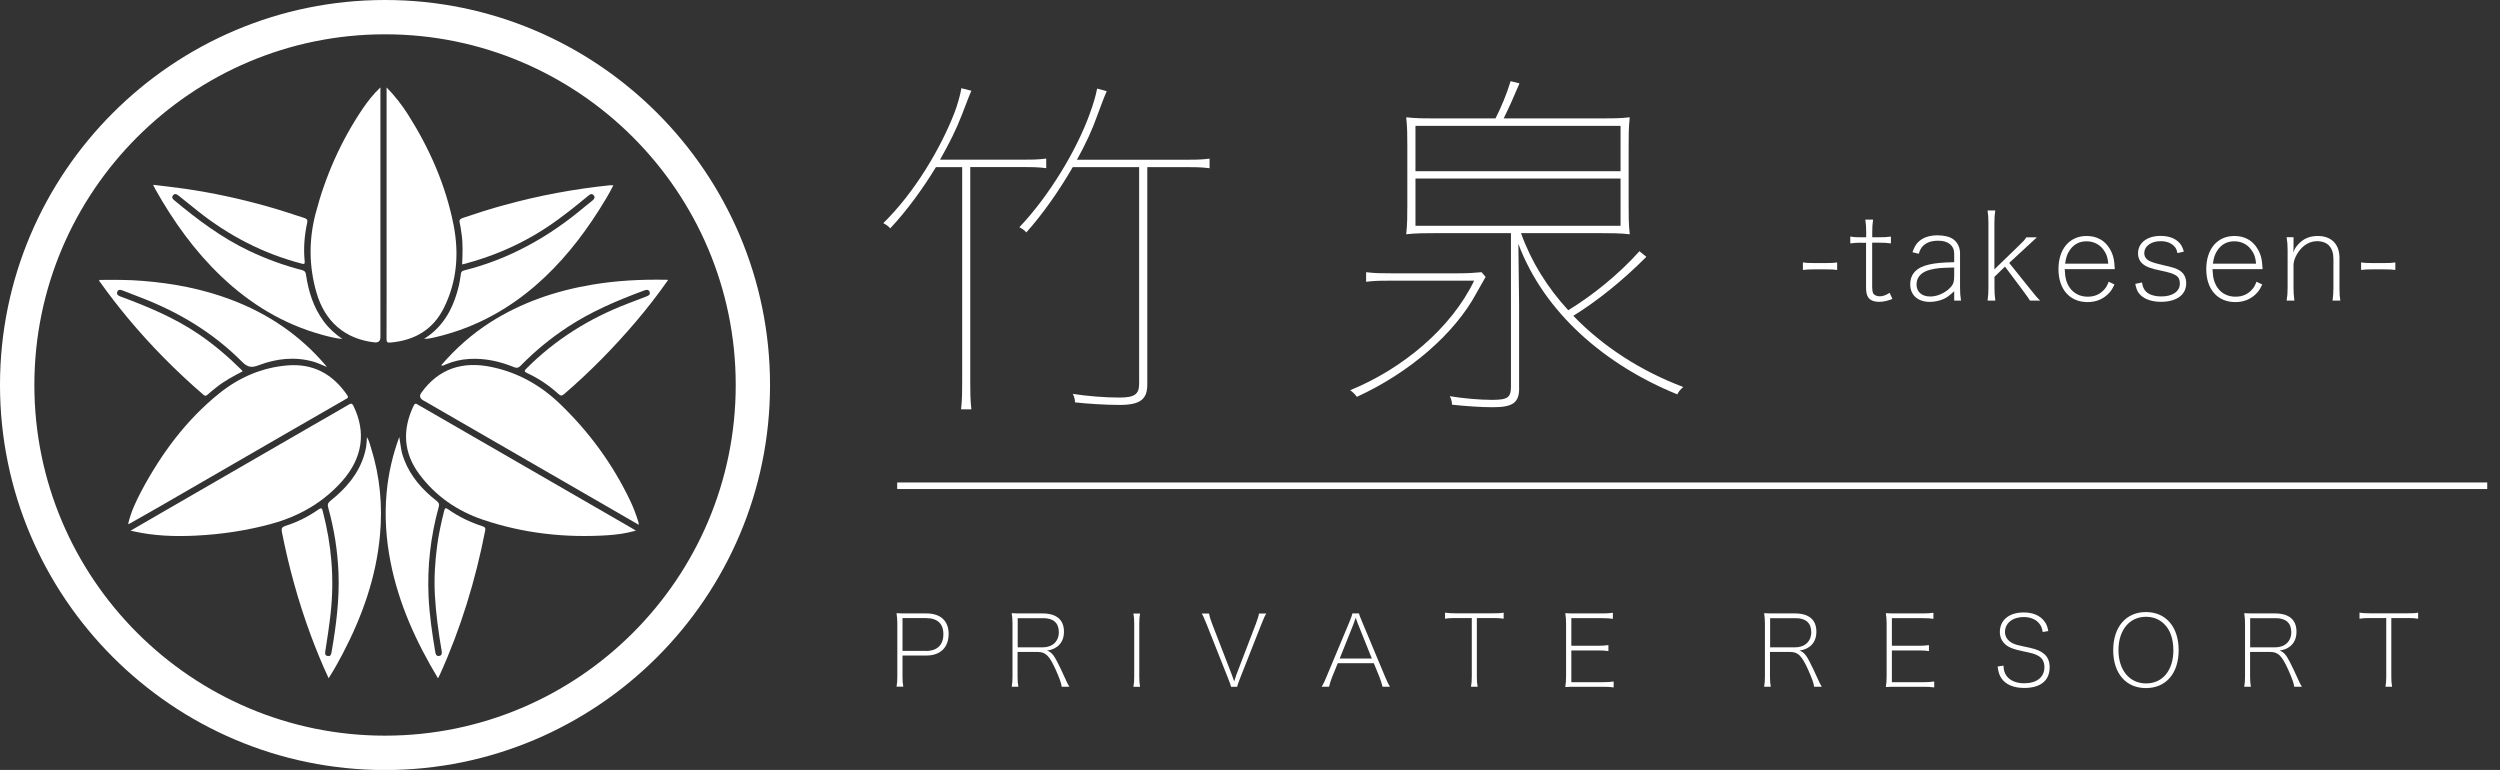 <?xml version="1.0" encoding="UTF-8"?>
<svg id="_レイヤー_1" data-name="レイヤー 1" xmlns="http://www.w3.org/2000/svg" viewBox="0 0 380.44 117.17">
  <rect x="0" y="0" width="380.44" height="117.17" fill="#333333" stroke="none"/>
  <defs>
    <style>
      .cls-1 {
        fill: none;
        stroke: #fff;
        stroke-miterlimit: 10;
      }

      .cls-2 {
        fill: #fff;
      }
    </style>
  </defs>
  <g id="_竹泉" data-name="竹泉">
    <g>
      <path class="cls-2" d="M274.36,39.94c.52.07.87.09,1.66.09h1.87c.81,0,1.16-.02,1.68-.09v1.14c-.52-.07-.88-.09-1.68-.09h-1.87c-.76,0-1.12.02-1.66.09v-1.14Z"/>
      <path class="cls-2" d="M283.23,36.93c-.63,0-1.07.04-1.66.11v-1.04c.5.09.85.11,1.66.11h.76v-.77c0-.7-.04-1.35-.13-1.92h1.18c-.09.53-.13,1.18-.13,1.92v.77h.94c.87,0,1.28-.02,1.9-.11v1.04c-.61-.09-1.04-.11-1.92-.11h-.93v6.79c0,.39.06.7.13.87.15.31.53.5,1,.5.5,0,.88-.13,1.53-.53l.42.93c-.74.29-1.36.44-2.01.44-.81,0-1.4-.24-1.7-.72-.2-.34-.3-.76-.3-1.47v-6.79h-.76,0Z"/>
      <path class="cls-2" d="M297.39,44.31c-.76.7-1.12.98-1.73,1.24-.59.24-1.31.39-1.98.39-1.84,0-2.99-1.04-2.99-2.66s1.01-2.62,2.89-3.03c1.01-.22,1.83-.3,3.8-.35v-1.29c0-1.24-.9-1.98-2.42-1.98-1.09,0-1.88.29-2.42.9-.24.28-.37.52-.55,1.09l-.96-.24c.29-.77.48-1.12.81-1.48.69-.72,1.7-1.09,3.01-1.09,1,0,1.87.22,2.38.59.66.48,1.04,1.24,1.04,2.16v5.28c0,.74.04,1.22.15,1.9h-1.04v-1.44h.02ZM297.39,40.71c-2.01.04-2.64.09-3.56.31-1.42.34-2.18,1.12-2.18,2.27s.83,1.83,2.08,1.83c.9,0,1.79-.34,2.6-.94.48-.37.83-.81.94-1.17.07-.22.11-.57.11-.98v-1.33h0Z"/>
      <path class="cls-2" d="M303.63,32.04c-.09.61-.13,1.07-.13,1.92v7.03l3.62-3.51c.81-.77,1.01-1,1.24-1.36h1.6c-.15.13-.7.65-1.68,1.55l-2.53,2.34,3.12,3.89c1.05,1.31,1.18,1.46,1.59,1.84h-1.55c-.1-.19-.47-.72-1.12-1.59l-2.68-3.58-1.6,1.55v1.7c0,.76.04,1.22.13,1.92h-1.18c.09-.63.13-1.16.13-1.92v-9.87c0-.81-.04-1.28-.13-1.92h1.18,0Z"/>
      <path class="cls-2" d="M314.2,40.95c.06,1.4.26,2.08.77,2.84.61.88,1.59,1.36,2.73,1.36,1.04,0,1.9-.37,2.54-1.12.3-.34.42-.57.65-1.16l.88.42c-.35.74-.55,1.05-.96,1.44-.83.83-1.9,1.24-3.13,1.24-2.71,0-4.43-1.94-4.43-5.02s1.7-5.04,4.28-5.04c1.57,0,2.78.69,3.52,1.94.52.89.7,1.6.77,3.1h-7.64.01ZM320.83,40.12c-.09-.98-.28-1.52-.74-2.12-.59-.83-1.52-1.28-2.58-1.28s-1.92.44-2.53,1.33c-.41.59-.58,1.11-.72,2.07h6.57Z"/>
      <path class="cls-2" d="M325.96,42.98c.11.7.28,1.07.66,1.44.48.44,1.29.69,2.29.69,1.71,0,2.81-.76,2.81-1.95,0-1.12-.53-1.49-2.89-1.98-1.53-.31-2.23-.57-2.78-1.04-.44-.37-.69-.94-.69-1.6,0-1.59,1.39-2.64,3.41-2.64,1.11,0,1.99.28,2.6.79.48.39.74.81.96,1.6l-.98.22c-.11-.53-.22-.77-.5-1.05-.48-.5-1.18-.76-2.05-.76-1.46,0-2.49.76-2.49,1.84,0,.55.31.98.93,1.24.42.18.93.34,1.87.55,1.57.35,2.06.52,2.54.81.7.44,1.04,1.09,1.04,1.98,0,1.73-1.46,2.81-3.84,2.81-1.53,0-2.75-.48-3.38-1.33-.26-.37-.39-.69-.53-1.4l1.04-.22h-.01Z"/>
      <path class="cls-2" d="M336.69,40.95c.06,1.4.26,2.08.77,2.84.61.88,1.59,1.36,2.73,1.36,1.04,0,1.9-.37,2.54-1.12.3-.34.42-.57.65-1.16l.88.42c-.35.74-.55,1.05-.96,1.44-.83.83-1.9,1.24-3.13,1.24-2.71,0-4.43-1.94-4.43-5.02s1.7-5.04,4.28-5.04c1.57,0,2.78.69,3.52,1.94.52.89.7,1.6.77,3.1h-7.64.01ZM343.32,40.12c-.09-.98-.28-1.52-.74-2.12-.59-.83-1.52-1.28-2.58-1.28s-1.92.44-2.53,1.33c-.41.59-.58,1.11-.72,2.07h6.57Z"/>
      <path class="cls-2" d="M349.02,37.63c0,.24-.02.48-.06.81.22-.55.39-.83.74-1.22.79-.89,1.75-1.31,3.01-1.31,2.06,0,3.3,1.24,3.3,3.3v4.63c0,.89.04,1.33.13,1.9h-1.18c.09-.7.13-1.18.13-1.92v-4.41c0-1.77-.88-2.71-2.54-2.71-.63,0-1.35.26-1.87.66-.93.72-1.66,2.03-1.66,2.95v3.51c0,.76.04,1.22.13,1.92h-1.18c.11-.66.15-1.16.15-1.92v-5.8c0-.7-.04-1.22-.15-1.92h1.05v1.52h0Z"/>
      <path class="cls-2" d="M359.3,39.94c.52.07.87.09,1.66.09h1.87c.81,0,1.16-.02,1.68-.09v1.14c-.52-.07-.88-.09-1.68-.09h-1.87c-.76,0-1.12.02-1.66.09v-1.14h0Z"/>
    </g>
    <g>
      <path class="cls-2" d="M136.43,104.5c.09-.51.12-.92.12-1.56v-8.03c0-.55-.03-1.01-.12-1.6.51.03.9.04,1.52.04h3.03c2.14,0,3.38,1.12,3.38,3.11,0,2.08-1.26,3.3-3.43,3.3h-3.59v3.18c0,.69.03,1.05.12,1.56h-1.02ZM140.91,99.06c1.71,0,2.65-.92,2.65-2.55s-.93-2.45-2.65-2.45h-3.57v4.99h3.57Z"/>
      <path class="cls-2" d="M161.56,104.5c-.03-.45-.3-1.23-.93-2.64-.96-2.1-1.52-2.65-2.73-2.65h-3.05v3.73c0,.69.03,1.05.12,1.56h-1.01c.09-.51.12-.9.12-1.56v-8.03c0-.55-.03-1.01-.12-1.6.51.03.9.04,1.52.04h3.16c2.14,0,3.27.96,3.27,2.78,0,.99-.34,1.74-1.02,2.27-.44.31-.79.47-1.55.61.58.18.98.6,1.52,1.65.47.91.81,1.65,1.19,2.49.31.71.47,1.01.68,1.35h-1.17,0ZM158.67,98.51c1.49,0,2.46-.91,2.46-2.31s-.84-2.13-2.35-2.13h-3.91v4.44h3.81,0Z"/>
      <path class="cls-2" d="M173.49,93.36c-.09.51-.12.88-.12,1.56v8.03c0,.69.03,1.05.12,1.56h-1.01c.09-.51.12-.9.12-1.56v-8.03c0-.65-.03-1.05-.12-1.56h1.01Z"/>
      <path class="cls-2" d="M187.45,102.67c.04.12.27.75.36,1.02.14-.44.23-.71.34-1.02l2.99-7.81c.24-.64.41-1.19.45-1.5h1.11c-.24.39-.41.75-.78,1.71l-3.19,8.09c-.27.68-.39,1.04-.47,1.35h-.92c-.07-.3-.13-.47-.48-1.35l-3.21-8.09c-.39-.96-.58-1.41-.78-1.71h1.11c.1.51.23.93.45,1.5l3.02,7.81h0Z"/>
      <path class="cls-2" d="M203.58,100.92l-.85,2.08c-.21.5-.37,1.04-.48,1.5h-1.12c.31-.52.41-.71.81-1.7l3.39-8.11c.28-.69.41-1.04.48-1.35h.99c.06.26.13.45.51,1.35l3.39,8.11c.37.9.57,1.3.81,1.7h-1.12c-.12-.5-.3-1.05-.48-1.5l-.85-2.08h-5.47ZM206.67,95.02c-.06-.13-.12-.31-.36-1.02-.15.41-.26.72-.33.93-.01.04-.01.07-.03.09l-2.08,5.19h4.89l-2.08-5.19h0Z"/>
      <path class="cls-2" d="M224.74,102.94c0,.69.03,1.05.12,1.56h-1.01c.09-.51.12-.9.12-1.56v-8.89h-2.51c-.72,0-1.08.03-1.56.1v-.92c.48.07.81.1,1.56.1h5.8c.77,0,1.08-.01,1.56-.1v.92c-.48-.07-.82-.1-1.56-.1h-2.52v8.89h0Z"/>
      <path class="cls-2" d="M245.56,104.61c-.48-.07-.82-.1-1.56-.1h-4.28c-.61,0-1.02.01-1.52.04.09-.55.12-1.02.12-1.7v-7.94c0-.55-.03-1.01-.12-1.6.51.03.9.04,1.52.04h4.16c.61,0,1.01-.03,1.56-.1v.92c-.48-.07-.84-.1-1.56-.1h-4.76v4.2h4.08c.61,0,1.01-.03,1.56-.1v.91c-.48-.07-.84-.1-1.56-.1h-4.08v4.83h4.88c.61,0,1.01-.03,1.56-.1v.92h0Z"/>
      <path class="cls-2" d="M276.06,104.5c-.03-.45-.3-1.23-.93-2.64-.96-2.1-1.52-2.65-2.73-2.65h-3.05v3.73c0,.69.03,1.05.12,1.56h-1.01c.09-.51.12-.9.12-1.56v-8.03c0-.55-.03-1.01-.12-1.6.51.03.9.04,1.52.04h3.16c2.14,0,3.27.96,3.27,2.78,0,.99-.34,1.74-1.02,2.27-.44.31-.79.47-1.55.61.58.18.98.6,1.52,1.65.47.91.81,1.65,1.19,2.49.31.71.47,1.01.68,1.35h-1.17,0ZM273.17,98.51c1.49,0,2.46-.91,2.46-2.31s-.84-2.13-2.35-2.13h-3.91v4.44h3.81,0Z"/>
      <path class="cls-2" d="M294.34,104.61c-.48-.07-.82-.1-1.56-.1h-4.28c-.61,0-1.02.01-1.52.04.09-.55.12-1.02.12-1.7v-7.94c0-.55-.03-1.01-.12-1.6.51.03.9.04,1.52.04h4.16c.61,0,1.01-.03,1.56-.1v.92c-.48-.07-.84-.1-1.56-.1h-4.76v4.2h4.08c.61,0,1.01-.03,1.56-.1v.91c-.48-.07-.84-.1-1.56-.1h-4.08v4.83h4.88c.61,0,1.01-.03,1.56-.1v.92h0Z"/>
      <path class="cls-2" d="M304.88,101.3c.04.75.17,1.12.48,1.57.52.71,1.49,1.11,2.67,1.11,1.92,0,3.08-.93,3.08-2.46,0-.78-.3-1.36-.92-1.71-.48-.28-.9-.41-2.41-.72-1.22-.26-1.82-.47-2.31-.79-.74-.5-1.14-1.25-1.14-2.11,0-1.83,1.41-2.99,3.63-2.99,1.4,0,2.49.47,3.13,1.33.33.42.47.77.61,1.5l-.85.15c-.1-.64-.24-.96-.55-1.33-.51-.61-1.33-.95-2.35-.95-1.68,0-2.84.93-2.84,2.28,0,.75.44,1.36,1.23,1.74.41.18.75.28,1.68.47,1.38.27,2.06.48,2.61.81.87.51,1.28,1.26,1.28,2.34,0,2.03-1.39,3.15-3.87,3.15-1.6,0-2.79-.5-3.45-1.44-.34-.5-.48-.92-.6-1.82l.9-.14h0Z"/>
      <path class="cls-2" d="M331.54,98.94c0,3.54-1.94,5.77-4.98,5.77s-4.98-2.24-4.98-5.77,1.95-5.8,4.98-5.8,4.98,2.25,4.98,5.8ZM330.73,98.9c0-1.66-.48-3.05-1.38-3.93-.74-.74-1.7-1.11-2.79-1.11-2.51,0-4.18,2.03-4.18,5.07s1.68,5.07,4.2,5.07,4.16-1.97,4.16-5.1h0Z"/>
      <path class="cls-2" d="M349.12,104.5c-.03-.45-.3-1.23-.93-2.64-.96-2.1-1.52-2.65-2.73-2.65h-3.05v3.73c0,.69.03,1.05.12,1.56h-1.01c.09-.51.12-.9.12-1.56v-8.03c0-.55-.03-1.01-.12-1.6.51.03.9.04,1.52.04h3.16c2.14,0,3.27.96,3.27,2.78,0,.99-.34,1.74-1.02,2.27-.44.31-.79.47-1.55.61.58.18.98.6,1.52,1.65.47.91.81,1.65,1.19,2.49.31.71.47,1.01.68,1.35h-1.17,0ZM346.22,98.51c1.49,0,2.46-.91,2.46-2.31s-.84-2.13-2.35-2.13h-3.91v4.44h3.81,0Z"/>
      <path class="cls-2" d="M363.9,102.94c0,.69.03,1.05.12,1.56h-1.01c.09-.51.12-.9.12-1.56v-8.89h-2.51c-.72,0-1.08.03-1.56.1v-.92c.48.07.81.1,1.56.1h5.8c.77,0,1.08-.01,1.56-.1v.92c-.48-.07-.82-.1-1.56-.1h-2.52v8.89h0Z"/>
    </g>
    <g>
      <path class="cls-2" d="M146.25,62.3c.17-1.52.17-2.75.17-4.21V25.43h-3.99c-2.02,3.31-4.43,6.63-6.96,9.32-.28-.34-.62-.56-1.06-.79,4.83-4.72,8.75-11.45,10.83-16.78.39-1.01.9-2.7,1.06-3.76l1.52.39c-.45,1.01-1.06,2.7-1.46,3.7-.79,2.08-1.96,4.43-3.31,6.79h12.52c1.29,0,2.35,0,3.64-.17v1.46c-1.29-.17-2.35-.17-3.64-.17h-7.92v32.66c0,1.46,0,2.7.17,4.21h-1.57,0ZM174.59,58.54c0,2.19-1.06,3.08-4.16,3.08-2.19,0-4.88-.17-6.84-.39,0-.39-.11-.9-.34-1.29,2.19.34,4.94.56,7.07.56,2.47,0,3.03-.56,3.03-2.19V25.43h-10.1c-2.08,3.59-4.55,7.13-7.07,9.94-.28-.34-.62-.56-1.06-.79,4.55-4.77,8.75-11.79,10.72-17.28.5-1.35.9-2.7,1.12-3.82l1.46.39c-.45,1.01-.95,2.41-1.46,3.76-.73,2.08-1.79,4.38-3.08,6.68h16.55c1.29,0,2.35,0,3.64-.17v1.46c-1.29-.17-2.35-.17-3.64-.17h-5.84v33.12h0Z"/>
      <path class="cls-2" d="M226.07,42.15c-.39.73-.79,1.35-1.4,2.47-3.31,6.17-10.21,12.12-18.19,15.77-.28-.39-.56-.67-1.01-1.01,7.97-3.26,15.38-9.43,18.86-16.67h-12.68c-1.29,0-2.47,0-3.76.17v-1.46c1.29.17,2.47.17,3.76.17h10.38c1.29,0,2.35-.06,3.43-.17l.62.73h0ZM231.18,59.05c0,2.19-.9,2.92-3.99,2.92-1.85,0-4.26-.17-6.23-.39,0-.39-.11-.9-.34-1.29,2.08.34,4.55.56,6.45.56,2.41,0,2.86-.39,2.86-2.02v-23.35h-11.56c-1.46,0-2.92,0-4.38.17.17-1.46.17-2.92.17-4.38v-9.04c0-1.46,0-2.92-.17-4.38,1.46.17,2.92.17,4.38.17h9.21c.9-1.79,1.68-3.64,2.3-5.67l1.35.34c-.85,2.02-1.63,3.76-2.41,5.33h14.82c1.46,0,2.92,0,4.37-.17-.17,1.46-.17,2.92-.17,4.38v9.04c0,1.46,0,2.92.17,4.38-1.46-.17-2.92-.17-4.37-.17h-12.18c1.57,4.38,4.04,8.31,7.19,11.73,3.59-2.19,7.63-5.39,10.83-8.98l1.06.85c-3.82,3.82-7.52,6.74-11.12,8.98,4.55,4.72,10.33,8.42,16.73,10.83-.45.39-.73.73-.9,1.12-10.94-4.43-20.26-12.41-24.19-22.9l.11,9.15v12.79h0ZM215.4,26.05h31.21v-6.9h-31.21v6.9ZM246.61,27.17h-31.21v7.19h31.21v-7.19Z"/>
    </g>
    <g>
      <path class="cls-2" d="M58.59,0C26.29,0,0,26.28,0,58.59s26.29,58.59,58.59,58.59,58.59-26.29,58.59-58.59S90.89,0,58.59,0ZM58.59,111.95c-29.43,0-53.36-23.94-53.36-53.36S29.16,5.22,58.59,5.22s53.37,23.94,53.37,53.37-23.94,53.36-53.37,53.36h0Z"/>
      <path class="cls-2" d="M57.89,13.3v38.01c0,.59-.3.85-.9.79-4.48-.5-7.57-3.16-8.84-7.61-1.14-3.97-1.17-7.94-.14-11.93,1.49-5.74,3.86-11.09,7.17-16,.76-1.12,1.59-2.19,2.7-3.25h0Z"/>
      <path class="cls-2" d="M96.77,80.75c-1.5.42-2.89.61-4.27.7-6.48.42-12.84-.28-19-2.36-3.91-1.32-7.2-3.59-9.68-6.91-2.43-3.26-2.63-6.77-.88-10.43.23-.47.41-.31.7-.14,3.56,2.06,7.11,4.1,10.66,6.15,7.24,4.18,14.48,8.35,21.72,12.54.21.12.42.26.76.45Z"/>
      <path class="cls-2" d="M58.83,13.31c1.3,1.32,2.33,2.67,3.24,4.09,3.3,5.2,5.75,10.76,6.95,16.82.85,4.32.53,8.57-1.44,12.57-1.65,3.37-4.49,5.02-8.18,5.34-.48.04-.58-.09-.58-.57.02-4.8.01-9.61.01-14.41V13.31h0Z"/>
      <path class="cls-2" d="M97.21,79.87c-1.29-.74-2.51-1.45-3.73-2.16-9.39-5.42-18.78-10.84-28.16-16.26-.31-.17-.62-.35-.93-.53q-.77-.46-.26-1.17c2.65-3.67,6.26-4.8,10.58-3.92,4.02.82,7.49,2.74,10.45,5.58,4.45,4.26,8.03,9.14,10.7,14.7.52,1.07.93,2.19,1.29,3.32.04.12.03.24.06.45Z"/>
      <path class="cls-2" d="M19.88,80.75c2.07-1.2,3.98-2.3,5.89-3.41,7.29-4.21,14.59-8.43,21.88-12.64,1.81-1.04,3.62-2.07,5.42-3.13.39-.23.54-.17.73.23,1.93,3.97,1.39,7.89-1.74,11.42-2.9,3.27-6.57,5.35-10.77,6.5-3.78,1.03-7.62,1.6-11.53,1.79-3.19.16-6.34.04-9.46-.66-.07-.01-.15-.04-.4-.09Z"/>
      <path class="cls-2" d="M19.51,79.68c.42-1.78,1.19-3.42,2.04-5.02,3.04-5.69,6.82-10.8,11.88-14.85,2.98-2.38,6.41-3.87,10.27-4.2,3.95-.34,6.94,1.31,9.14,4.53.28.42-.04.49-.27.62-3,1.73-5.99,3.45-8.99,5.18-6.46,3.73-12.92,7.47-19.38,11.2-1.53.88-3.08,1.74-4.61,2.62-.03-.03-.06-.06-.09-.09h0Z"/>
      <path class="cls-2" d="M66.66,103.23c-3.36-5.58-5.97-11.34-7.22-17.66-.7-3.53-.93-7.08-.6-10.66.27-2.86.9-5.63,1.92-8.41.1.65.19,1.22.28,1.79.09.58.26,1.14.47,1.68,1.01,2.59,2.78,4.58,4.94,6.26.35.28.43.5.31.93-1.24,4.48-1.76,9.05-1.54,13.69.14,2.82.55,5.61,1.02,8.38.05.33.16.65.58.59.47-.07.44-.43.39-.77-.48-2.8-.87-5.61-1.03-8.45-.14-2.54.01-5.04.34-7.55.24-1.78.62-3.53,1.06-5.27.11-.42.19-.58.61-.28,1.61,1.14,3.38,1.98,5.25,2.59.32.1.47.22.4.61-1.47,7.56-3.7,14.87-6.87,21.89-.09.19-.18.37-.31.63h0Z"/>
      <path class="cls-2" d="M23.33,28.13c1.65.2,3.21.36,4.77.59,4.27.62,8.49,1.53,12.65,2.71,1.89.53,3.75,1.15,5.61,1.76.36.12.48.3.39.68-.42,1.92-.58,3.88-.39,5.85.04.45-.03.51-.47.39-5.81-1.52-11.03-4.22-15.73-7.95-1.01-.8-2.02-1.62-3.03-2.43-.28-.23-.56-.31-.81.01-.24.31-.04.54.2.74,3.55,2.95,7.23,5.72,11.43,7.71,2.57,1.22,5.22,2.19,7.97,2.9.41.1.58.26.65.73.38,2.57,1.14,4.99,2.71,7.11.78,1.05,1.73,1.91,2.82,2.65-1.06-.09-2.09-.36-3.11-.64-5.88-1.62-10.92-4.69-15.32-8.88-4.07-3.88-7.3-8.4-10.04-13.28-.1-.18-.18-.36-.32-.64h.01Z"/>
      <path class="cls-2" d="M50.02,103.23c-1.05-2.25-1.93-4.42-2.75-6.62-1.88-5.1-3.32-10.31-4.37-15.64-.11-.57,0-.77.56-.95,1.79-.57,3.47-1.41,5.02-2.5.41-.28.51-.2.63.25,1.35,5.12,1.79,10.31,1.2,15.58-.21,1.91-.5,3.81-.8,5.7-.06.35-.1.7.36.78.47.08.53-.28.59-.63.69-3.97,1.21-7.97,1.05-12.01-.13-3.37-.66-6.68-1.56-9.92-.12-.44-.09-.71.31-1.04,2.35-1.87,4.29-4.07,5.18-7.04.25-.82.38-1.66.39-2.68.36.6.47,1.14.63,1.65,1.36,4.34,1.78,8.77,1.36,13.29-.58,6.41-2.7,12.34-5.66,18.01-.66,1.25-1.34,2.49-2.17,3.78h.02Z"/>
      <path class="cls-2" d="M70.33,40.22c.06-1.6.14-3.14-.1-4.68-.08-.52-.13-1.04-.26-1.54-.13-.47,0-.68.47-.84,2.09-.71,4.19-1.38,6.32-1.96,5.28-1.45,10.64-2.45,16.09-3.01.15-.01.29,0,.49,0-.65,1.31-1.4,2.54-2.17,3.75-2.72,4.29-5.86,8.22-9.72,11.55-4.64,3.99-9.91,6.72-15.92,7.98-.32.07-.65.1-1,.09.4-.26.79-.52,1.16-.82,2.32-1.93,3.5-4.51,4.16-7.37.12-.55.21-1.11.28-1.66.04-.3.15-.47.47-.55,6.91-1.72,12.95-5.12,18.36-9.68.4-.34.81-.66,1.22-.98.28-.23.42-.5.15-.8-.26-.29-.53-.15-.77.06-1.46,1.22-2.95,2.4-4.48,3.53-4.42,3.27-9.32,5.57-14.74,6.95h0Z"/>
      <path class="cls-2" d="M101.68,42.59c-1.57,2.25-3.19,4.32-4.88,6.32-3.36,3.95-6.98,7.64-10.92,11.03-.35.3-.55.34-.9.01-1.43-1.3-3.02-2.37-4.77-3.18-.49-.23-.42-.36-.09-.7,4.39-4.4,9.53-7.61,15.31-9.83.97-.37,1.95-.75,2.92-1.12.34-.12.66-.28.5-.71-.16-.4-.49-.33-.84-.2-4.03,1.49-7.97,3.16-11.59,5.53-2.61,1.71-5.01,3.68-7.19,5.91-.34.34-.6.39-1.02.22-2.17-.89-4.41-1.38-6.77-1.25-1.24.07-2.43.34-3.57.82-.22.09-.44.27-.74.16,2.18-2.54,4.64-4.73,7.45-6.53,4.74-3.03,9.94-4.8,15.47-5.74,3.7-.63,7.43-.82,11.17-.76.12,0,.24,0,.48.02h0Z"/>
      <path class="cls-2" d="M36.94,56.5c-1.39.72-2.76,1.45-3.97,2.41-.47.37-.95.75-1.4,1.16-.24.23-.39.19-.62,0-4.16-3.59-8.02-7.49-11.54-11.72-1.43-1.72-2.79-3.48-4.09-5.3-.09-.13-.23-.23-.23-.45,2.24-.02,4.46-.04,6.68.15,4.61.37,9.12,1.23,13.46,2.88,5.56,2.11,10.36,5.34,14.24,9.87.07.07.12.15.28.35-.78-.31-1.4-.63-2.07-.82-2.85-.79-5.64-.47-8.34.56-1.06.4-1.66.31-2.49-.52-4.42-4.45-9.68-7.6-15.52-9.83-.89-.34-1.79-.69-2.68-1.04-.36-.14-.7-.16-.82.26-.11.37.17.53.5.66,4.15,1.54,8.22,3.23,11.9,5.73,2.35,1.6,4.51,3.44,6.53,5.45.06.05.09.12.17.22h0Z"/>
    </g>
    <line class="cls-1" x1="136.53" y1="73.92" x2="378.5" y2="73.92"/>
  </g>
</svg>